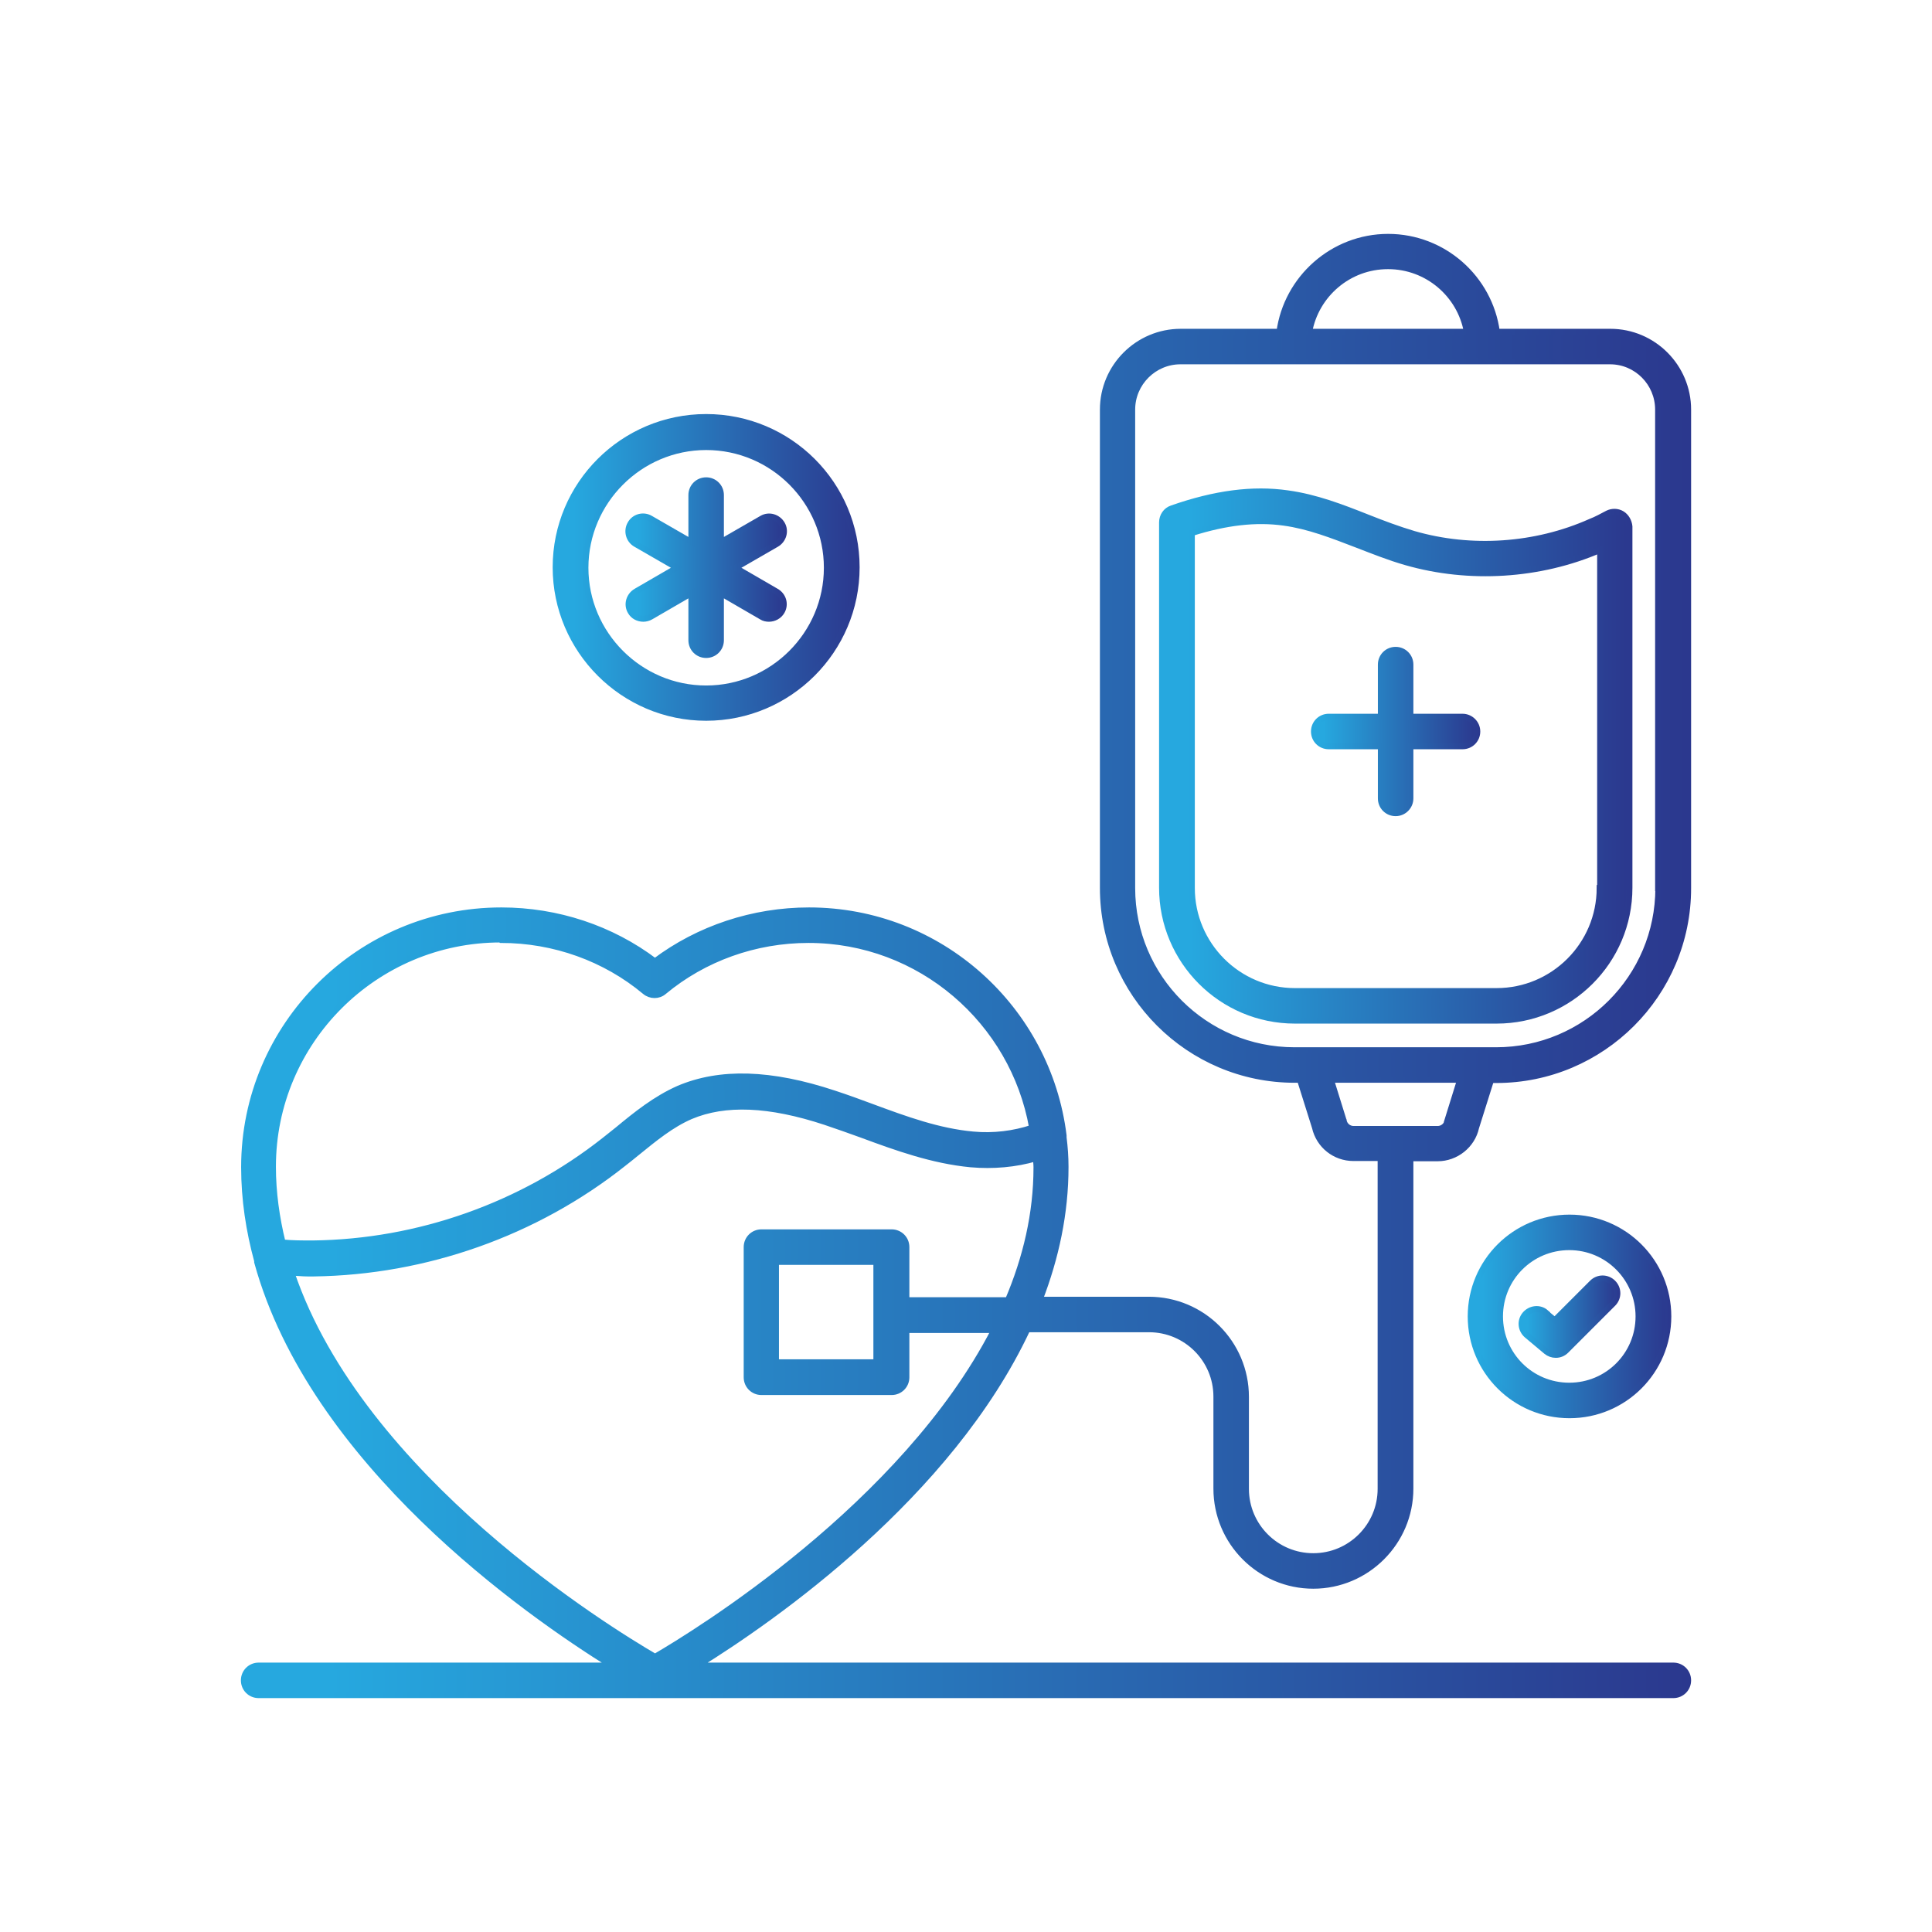 <svg xmlns="http://www.w3.org/2000/svg" xmlns:xlink="http://www.w3.org/1999/xlink" id="Layer_1" width="80" height="80" viewBox="0 0 80 80"><defs><style>      .cls-1 {        fill: url(#linear-gradient-11);        stroke: url(#linear-gradient-12);      }      .cls-1, .cls-2, .cls-3, .cls-4, .cls-5, .cls-6, .cls-7 {        stroke-miterlimit: 10;        stroke-width: .25px;      }      .cls-2 {        fill: url(#linear-gradient-5);        stroke: url(#linear-gradient-6);      }      .cls-3 {        fill: url(#linear-gradient-7);        stroke: url(#linear-gradient-8);      }      .cls-4 {        fill: url(#linear-gradient);        stroke: url(#linear-gradient-2);      }      .cls-5 {        fill: url(#linear-gradient-13);        stroke: url(#linear-gradient-14);      }      .cls-6 {        fill: url(#linear-gradient-9);        stroke: url(#linear-gradient-10);      }      .cls-7 {        fill: url(#linear-gradient-3);        stroke: url(#linear-gradient-4);      }    </style><linearGradient id="linear-gradient" x1="26.02" y1="23.5" x2="32.47" y2="23.5" gradientUnits="userSpaceOnUse"><stop offset=".06" stop-color="#26a8df"></stop><stop offset="1" stop-color="#2b388e"></stop></linearGradient><linearGradient id="linear-gradient-2" x1="25.9" x2="32.59" xlink:href="#linear-gradient"></linearGradient><linearGradient id="linear-gradient-3" x1="10.1" y1="40" x2="69.9" y2="40" xlink:href="#linear-gradient"></linearGradient><linearGradient id="linear-gradient-4" x1="9.97" y1="40" x2="70.03" y2="40" xlink:href="#linear-gradient"></linearGradient><linearGradient id="linear-gradient-5" x1="48.12" y1="31.31" x2="67.48" y2="31.31" xlink:href="#linear-gradient"></linearGradient><linearGradient id="linear-gradient-6" x1="48" y1="31.31" x2="67.6" y2="31.31" xlink:href="#linear-gradient"></linearGradient><linearGradient id="linear-gradient-7" x1="23.02" y1="23.5" x2="35.47" y2="23.5" xlink:href="#linear-gradient"></linearGradient><linearGradient id="linear-gradient-8" x1="22.89" y1="23.5" x2="35.6" y2="23.5" xlink:href="#linear-gradient"></linearGradient><linearGradient id="linear-gradient-9" x1="60.9" y1="54.51" x2="69.07" y2="54.51" xlink:href="#linear-gradient"></linearGradient><linearGradient id="linear-gradient-10" x1="60.77" y1="54.51" x2="69.2" y2="54.51" xlink:href="#linear-gradient"></linearGradient><linearGradient id="linear-gradient-11" x1="63.01" y1="54.52" x2="66.97" y2="54.52" xlink:href="#linear-gradient"></linearGradient><linearGradient id="linear-gradient-12" x1="62.89" y1="54.52" x2="67.1" y2="54.52" xlink:href="#linear-gradient"></linearGradient><linearGradient id="linear-gradient-13" x1="54.4" y1="30.29" x2="61.17" y2="30.29" xlink:href="#linear-gradient"></linearGradient><linearGradient id="linear-gradient-14" x1="54.27" y1="30.29" x2="61.3" y2="30.29" xlink:href="#linear-gradient"></linearGradient></defs><path class="cls-4" d="M26.33,22.53l1.7.98-1.69.98c-.29.17-.4.54-.23.83.11.2.32.3.53.3.1,0,.21-.03.3-.08l1.69-.98v1.95c0,.34.27.61.61.61s.61-.27.61-.61v-1.95l1.69.98c.09.06.2.08.3.08.21,0,.42-.11.53-.3.17-.29.07-.66-.23-.83l-1.69-.98,1.7-.98c.29-.17.4-.54.23-.83s-.54-.4-.83-.23l-1.7.98v-1.95c0-.34-.27-.61-.61-.61s-.61.27-.61.61v1.95l-1.7-.98c-.29-.17-.67-.07-.83.23-.16.28-.07.66.23.83h0Z"></path><path class="cls-7" d="M69.9,16.96c0-1.77-1.44-3.22-3.22-3.22h-4.7c-.3-2.22-2.21-3.93-4.5-3.93s-4.2,1.72-4.5,3.93h-4.09c-1.77,0-3.22,1.44-3.22,3.22v19.81c0,4.38,3.56,7.94,7.94,7.94h.22l.62,1.97c.17.75.83,1.27,1.59,1.27h1.13v13.7c0,1.54-1.25,2.79-2.79,2.79s-2.79-1.25-2.79-2.79v-3.81c0-2.22-1.8-4.02-4.02-4.02h-4.52c.67-1.74,1.07-3.58,1.07-5.5,0-.42-.03-.82-.08-1.22,0-.03,0-.06,0-.08-.65-5.25-5.12-9.32-10.54-9.32-2.32,0-4.57.75-6.38,2.11-1.81-1.37-4.05-2.11-6.36-2.11-5.87,0-10.65,4.76-10.65,10.63,0,1.34.2,2.63.54,3.88,0,.02,0,.03,0,.05,2.28,8.29,11.15,14.51,14.7,16.71h-14.64c-.34,0-.61.27-.61.61s.27.61.61.61h58.58c.34,0,.61-.27.61-.61s-.27-.61-.61-.61H28.87c3.14-1.94,10.44-7.03,13.67-13.93h5.04c1.54,0,2.79,1.25,2.79,2.79v3.81c0,2.22,1.8,4.02,4.01,4.02s4.02-1.8,4.02-4.02v-13.68h1.13c.76,0,1.43-.54,1.59-1.27l.62-1.97h.22c4.38,0,7.94-3.56,7.94-7.94v-19.82ZM20.75,38.92c2.19,0,4.31.76,5.96,2.14.23.19.56.19.78,0,1.66-1.38,3.78-2.14,5.99-2.14,4.63,0,8.48,3.37,9.26,7.78-.75.25-1.6.36-2.45.28-1.42-.13-2.77-.62-4.2-1.15-.51-.19-1.03-.38-1.55-.55-2.62-.87-4.73-.93-6.44-.2-.95.42-1.76,1.07-2.52,1.7-.18.14-.36.29-.54.43-3.43,2.71-7.72,4.23-12.09,4.28-.43,0-.84,0-1.25-.04-.25-1.02-.4-2.07-.4-3.14,0-5.19,4.23-9.41,9.43-9.41h0ZM27.11,68.6c-1.87-1.09-12.16-7.39-15.04-15.9.23,0,.44.03.68.03h.23c4.64-.06,9.2-1.67,12.83-4.55.19-.15.37-.29.55-.44.74-.6,1.43-1.17,2.24-1.52,1.42-.6,3.25-.53,5.58.24.51.17,1.01.35,1.51.53,1.43.53,2.93,1.07,4.51,1.22.92.08,1.85,0,2.7-.25,0,.12.02.25.02.38,0,1.92-.44,3.76-1.18,5.5h-4.21v-2.2c0-.34-.27-.61-.61-.61h-5.39c-.34,0-.61.27-.61.61v5.39c0,.34.27.61.61.61h5.39c.34,0,.61-.27.61-.61v-1.96h3.64c-3.76,7.29-12.35,12.55-14.05,13.54h0ZM36.29,56.41h-4.16v-4.16h4.16v4.16ZM57.48,11.02c1.62,0,2.98,1.17,3.26,2.72h-6.53c.28-1.54,1.63-2.72,3.26-2.72ZM59.96,46.35s0,.04-.02.07c-.04.19-.21.33-.41.33h-3.48c-.2,0-.37-.14-.41-.33,0-.02,0-.04-.02-.07l-.51-1.64h5.35l-.51,1.64ZM68.67,36.77c0,3.71-3.01,6.72-6.72,6.72h-8.35c-3.71,0-6.72-3.01-6.72-6.72v-19.81c0-1.1.9-2,2-2h17.79c1.1,0,1.99.9,1.99,2v19.81h0Z"></path><path class="cls-2" d="M67.16,21.28c-.18-.11-.41-.11-.59-.02-.23.12-.46.25-.72.35-2.27,1.01-4.93,1.19-7.31.5-.64-.19-1.28-.43-1.91-.68-1.06-.42-2.14-.84-3.31-1-1.45-.21-3.02,0-4.79.62-.25.08-.41.32-.41.58v15.13c0,3.03,2.46,5.5,5.5,5.5h8.35c3.03,0,5.5-2.46,5.5-5.5v-14.96c-.02-.21-.13-.41-.31-.52h0ZM66.24,36.77c0,2.36-1.92,4.27-4.27,4.27h-8.35c-2.36,0-4.27-1.92-4.27-4.27v-14.7c1.42-.45,2.66-.59,3.81-.43,1.03.14,2,.52,3.04.92.65.25,1.32.52,2.02.72,2.61.75,5.54.57,8.04-.51v14h0Z"></path><path class="cls-3" d="M29.24,29.72c3.43,0,6.23-2.79,6.23-6.23s-2.79-6.22-6.23-6.22-6.23,2.79-6.23,6.22c0,3.43,2.8,6.23,6.23,6.23ZM29.24,18.51c2.76,0,5,2.25,5,5s-2.25,5-5,5-5-2.25-5-5,2.25-5,5-5h0Z"></path><path class="cls-6" d="M60.9,54.51c0,2.26,1.83,4.09,4.09,4.09s4.09-1.83,4.09-4.09-1.83-4.09-4.09-4.09-4.09,1.83-4.09,4.09h0ZM67.85,54.51c0,1.59-1.28,2.87-2.87,2.87s-2.87-1.28-2.87-2.87,1.28-2.87,2.87-2.87,2.87,1.29,2.87,2.87Z"></path><path class="cls-1" d="M64.01,54.35c-.25-.22-.64-.18-.86.08s-.18.64.08.86l.8.67c.11.09.25.14.39.14.16,0,.31-.06.43-.18l1.94-1.94c.24-.24.24-.62,0-.86s-.62-.24-.86,0l-1.55,1.55-.38-.31Z"></path><path class="cls-5" d="M60.56,29.68h-2.16v-2.16c0-.34-.27-.61-.61-.61s-.61.27-.61.61v2.16h-2.16c-.34,0-.61.27-.61.61s.27.61.61.61h2.16v2.16c0,.34.27.61.61.61s.61-.28.61-.61v-2.16h2.16c.34,0,.61-.27.61-.61s-.28-.61-.61-.61h0Z"></path></svg>
